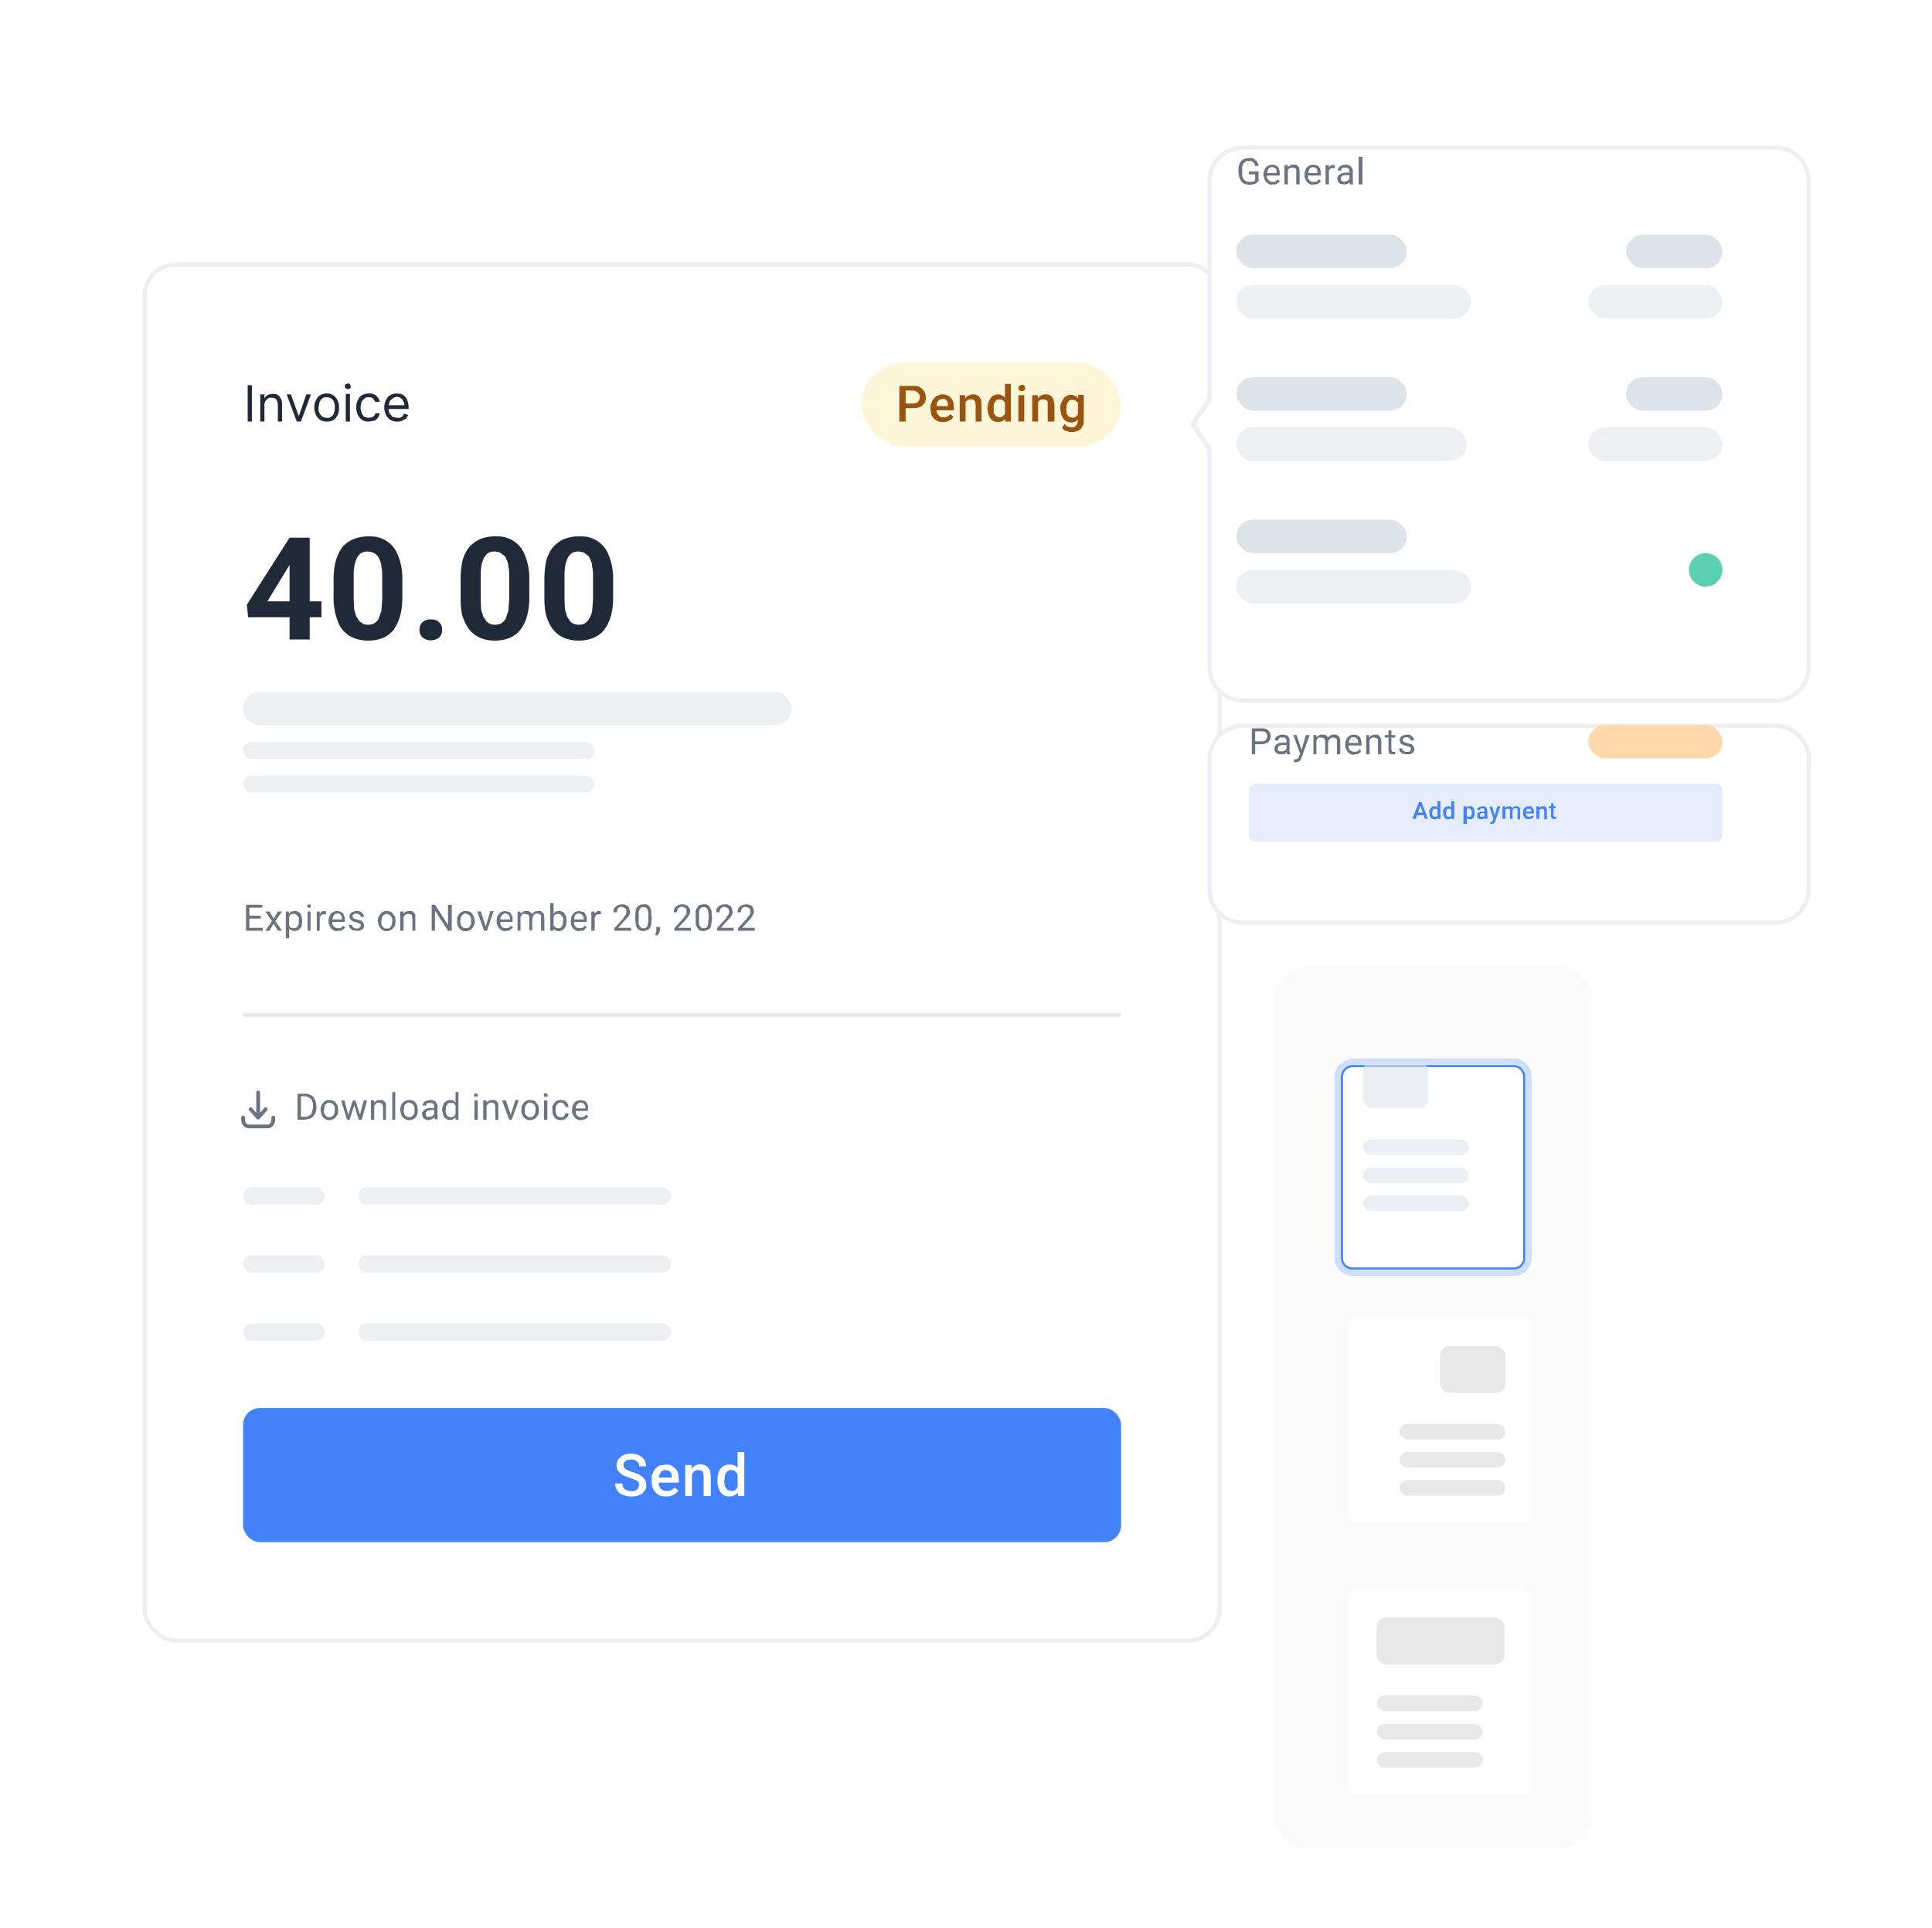 <svg xmlns="http://www.w3.org/2000/svg" fill="none" viewBox="0 0 461 460">
  <g filter="url(#a)">
    <rect width="257.5" height="329.4" x="34" y="55" fill="#fff" rx="8"/>
    <path fill="#1F2937" d="M60.1 84.3V93h-1v-8.7h1Zm3 4.8V93h-1v-6.5h1v1c.2-.4.4-.6.7-.8.4-.2.8-.3 1.3-.3.4 0 .8 0 1.1.2.4.2.6.5.8.9.2.3.3.8.3 1.3V93h-1v-4c0-.6-.2-1-.4-1.3-.3-.3-.7-.4-1.1-.4-.4 0-.6 0-.9.2l-.6.6a2 2 0 0 0-.2 1Zm11.1-2.6L71.8 93h-1l-2.4-6.5h1l1.9 5.2 1.8-5.2h1.1ZM78 93a3 3 0 0 1-1.6-.4 3 3 0 0 1-1-1.2 4 4 0 0 1-.4-1.7c0-.7.1-1.3.4-1.8.2-.5.6-1 1-1.2a3 3 0 0 1 1.6-.4 2.6 2.6 0 0 1 2.5 1.6c.3.5.4 1 .4 1.8a4 4 0 0 1-.3 1.7c-.3.5-.6 1-1 1.2a3 3 0 0 1-1.6.4Zm0-.9c.4 0 .8 0 1-.3.4-.2.6-.5.7-1 .2-.3.2-.7.2-1.1 0-.5 0-.9-.2-1.3a2 2 0 0 0-.6-.9 2 2 0 0 0-1.1-.3c-.5 0-.8 0-1.1.3a2 2 0 0 0-.7 1l-.2 1.2c0 .4 0 .8.2 1.2.2.4.4.7.7.9.3.2.6.3 1 .3Zm4.5.8v-6.5h1V93h-1Zm.5-7.6-.5-.2a.6.6 0 0 1-.2-.5c0-.2 0-.4.2-.5l.5-.2c.2 0 .4 0 .5.2l.2.5c0 .2 0 .3-.2.5l-.5.2Zm5 7.7c-.6 0-1.2-.1-1.6-.4a3 3 0 0 1-1-1.2 4 4 0 0 1-.4-1.7c0-.7.1-1.3.4-1.8.2-.5.6-1 1-1.2a3 3 0 0 1 1.6-.4 2.4 2.4 0 0 1 2.2 1c.2.2.3.6.4 1h-1l-.6-.8c-.2-.2-.6-.3-1-.3s-.7 0-1 .3a2 2 0 0 0-.7.8 3.4 3.4 0 0 0 0 2.6c.1.4.4.7.6 1l1 .2.8-.1a1.5 1.5 0 0 0 .9-1h1a2.3 2.3 0 0 1-1.3 1.8L88 93Zm6.8 0a2.8 2.8 0 0 1-2.7-1.6 4 4 0 0 1-.4-1.7c0-.7.1-1.3.4-1.8.2-.5.6-1 1-1.2a3 3 0 0 1 1.6-.4l1 .1a2.5 2.5 0 0 1 1.5 1.6c.2.4.3 1 .3 1.5v.5h-5v-.9h4c0-.4-.1-.7-.3-1a1.7 1.7 0 0 0-1.5-1c-.4 0-.8.2-1 .4a2 2 0 0 0-.7.7l-.3 1v.6c0 .5.1 1 .3 1.3l.7.8 1 .2h.8l.6-.4.3-.6 1 .3-.5.9-1 .5c-.3.2-.7.2-1.1.2Z"/>
    <rect width="62" height="20" x="205.5" y="79" fill="#FFF5D9" rx="10"/>
    <path fill="#99540F" d="M217.8 89.8h-2.2v-1.1h2.2l1-.2c.2-.2.4-.3.5-.6l.2-.7c0-.3 0-.5-.2-.8l-.5-.5c-.3-.2-.6-.3-1-.3h-1.7V93h-1.5v-8.5h3.2c.7 0 1.3 0 1.7.3.5.3.8.6 1 1 .3.4.4.9.4 1.4 0 .5 0 1-.3 1.4-.3.4-.6.7-1 .9a4 4 0 0 1-1.8.3Zm7.3 3.3c-.5 0-1 0-1.3-.2a2.8 2.8 0 0 1-1.6-1.6L222 90v-.2c0-.5.1-1 .3-1.3.1-.4.3-.8.6-1 .2-.4.5-.6.9-.7a2 2 0 0 1 1.1-.3c.5 0 .9.1 1.2.3.3.1.6.3.8.6.3.3.4.6.6 1l.1 1.2v.7h-4.9v-1h3.5V89l-.1-.7-.4-.5c-.2-.2-.5-.2-.8-.2l-.6.1-.5.4-.3.7v2l.4.6.5.5.8.1a2 2 0 0 0 1.6-.8l.7.7-.5.6-.8.4c-.3.2-.7.2-1.1.2Zm5.3-5V93H229v-6.3h1.3V88Zm-.3 1.5h-.4c0-.5 0-.9.2-1.2 0-.4.2-.7.5-1a2.3 2.3 0 0 1 1.8-.9c.3 0 .6 0 .8.2.3 0 .5.2.7.4l.4.7.1 1.1V93h-1.4v-4.1l-.1-.7-.4-.4-.6-.1a1.4 1.4 0 0 0-1.2.5 2 2 0 0 0-.3.7v.7Zm9.7 2V84h1.4v9h-1.3l-.1-1.3Zm-4.2-1.7v-.1l.2-1.3.5-1a2.2 2.2 0 0 1 1.8-1c.4 0 .8.1 1 .3.3.1.6.3.8.6l.5 1 .2 1.3v.3l-.2 1.3-.5 1a2.1 2.1 0 0 1-1.8.8 2.2 2.2 0 0 1-1.8-.9l-.5-1-.2-1.3Zm1.5-.1v.9c0 .3.2.5.3.7l.4.4.7.2.8-.2.5-.6.2-.8v-1l-.1-.7-.3-.5-.5-.4-.6-.1-.7.1-.4.5-.3.7v.8Zm7.3-3.1V93H243v-6.3h1.4ZM243 85c0-.2 0-.4.2-.5l.6-.3c.3 0 .5.1.6.3.2.1.2.3.2.5s0 .4-.2.5c-.1.2-.3.2-.6.2-.2 0-.4 0-.6-.2a.7.7 0 0 1-.2-.5Zm4.7 3v5h-1.4v-6.3h1.3l.1 1.3Zm-.2 1.6h-.5c0-.5 0-.9.2-1.2l.5-1a2.3 2.3 0 0 1 1.8-.9c.3 0 .6 0 .9.2.2 0 .4.2.6.4l.4.7.2 1.1V93H250v-4.8l-.5-.4-.6-.1a1.4 1.4 0 0 0-1.1.5 2 2 0 0 0-.3.7l-.1.7Zm9.8-3h1.3v6.2c0 .6-.1 1-.4 1.5-.2.4-.5.7-1 .9a3.4 3.4 0 0 1-2.3.2l-.9-.3-.6-.6.6-.9c.3.3.5.5.8.6a2 2 0 0 0 1.7 0l.5-.5.2-.8V88l.1-1.4ZM253 90v-.1c0-.5 0-1 .2-1.3l.5-1a2.2 2.2 0 0 1 1.8-1c.5 0 .8.1 1 .3.4.1.6.3.8.6l.5 1 .2 1.3v.3l-.2 1.3-.5 1a2 2 0 0 1-1.8.8 2.3 2.3 0 0 1-1.8-.9l-.5-1-.2-1.3Zm1.4-.1v.1l.1.8c0 .3.1.5.3.7 0 .2.2.3.4.4l.7.2.8-.2.5-.6.2-.8v-1l-.1-.7c0-.2-.2-.4-.3-.5l-.5-.4-.6-.1-.7.1-.4.5-.3.7v.8Z"/>
    <path fill="#1F2937" d="M76.7 136v3.7H59.2l-.3-3 10.2-16h3.8l-4.1 7-5 8.2h12.9Zm-2.8-15.3V145h-4.8v-24.3H74Zm22.1 10v4.2c0 1.8-.2 3.4-.6 4.7-.4 1.4-1 2.4-1.6 3.3-.8.8-1.6 1.4-2.6 1.8a9.8 9.8 0 0 1-6 .2 6.9 6.9 0 0 1-4.1-3.1 15 15 0 0 1-1.5-6.9v-4.2c0-1.8.2-3.4.6-4.7.4-1.3 1-2.4 1.6-3.2a8 8 0 0 1 2.7-1.8 9 9 0 0 1 3.3-.6c1 0 1.9 0 2.7.3a6.8 6.8 0 0 1 4 3.2 14.3 14.3 0 0 1 1.5 6.8Zm-4.8 4.9V130c0-1 0-1.7-.2-2.3 0-.7-.2-1.3-.4-1.7-.2-.5-.4-.9-.7-1.1-.2-.3-.6-.5-1-.7l-1.1-.2c-.6 0-1 .1-1.5.3-.4.2-.7.6-1 1-.3.5-.5 1.1-.7 1.9a15 15 0 0 0-.2 2.8v5.5l.1 2.3.5 1.7.7 1.1 1 .7a3.5 3.5 0 0 0 2.5-.1c.5-.3.8-.6 1.1-1l.7-2 .2-2.7Zm8.9 7c0-.6.2-1.2.7-1.7.5-.5 1.2-.7 2-.7s1.5.2 2 .7c.5.5.7 1 .7 1.8 0 .7-.2 1.3-.7 1.8a3.2 3.2 0 0 1-4 0c-.5-.5-.7-1.1-.7-1.8Zm26.2-11.9v4.2c0 1.8-.2 3.4-.6 4.7-.4 1.4-1 2.4-1.7 3.3-.7.8-1.6 1.4-2.6 1.8a9.8 9.8 0 0 1-6 .2 6.9 6.9 0 0 1-4-3.1c-.5-.9-.9-1.8-1.2-3a22 22 0 0 1-.3-3.9v-4.2c0-1.8.2-3.4.5-4.7.4-1.3 1-2.4 1.7-3.2.8-.8 1.6-1.4 2.6-1.8a9 9 0 0 1 3.4-.6c1 0 1.9 0 2.7.3a6.8 6.8 0 0 1 4 3.2 14.3 14.3 0 0 1 1.5 6.8Zm-4.8 4.9V130c0-1 0-1.7-.2-2.3 0-.7-.2-1.3-.4-1.7-.2-.5-.4-.9-.7-1.1l-1-.7-1.1-.2c-.6 0-1 .1-1.5.3-.4.2-.7.6-1 1-.3.5-.5 1.1-.7 1.9a15 15 0 0 0-.2 2.8v5.5l.1 2.3.5 1.7.7 1.1c.2.3.6.5 1 .7a3.5 3.5 0 0 0 2.5-.1c.5-.3.8-.6 1.1-1l.7-2 .2-2.7Zm24.8-4.9v4.2c0 1.8-.2 3.4-.6 4.7-.4 1.4-1 2.4-1.7 3.3-.7.8-1.6 1.4-2.6 1.8a9.8 9.8 0 0 1-6 .2 6.9 6.9 0 0 1-4-3.1c-.5-.9-.9-1.8-1.2-3a22 22 0 0 1-.3-3.9v-4.2c0-1.8.2-3.4.5-4.7.4-1.3 1-2.4 1.7-3.2.8-.8 1.6-1.4 2.6-1.8a9 9 0 0 1 3.4-.6c1 0 1.9 0 2.7.3a6.8 6.8 0 0 1 4 3.2 14.3 14.3 0 0 1 1.5 6.8Zm-4.8 4.9V130c0-1 0-1.7-.2-2.3 0-.7-.2-1.3-.4-1.7-.2-.5-.4-.9-.7-1.1l-1-.7-1.1-.2c-.6 0-1 .1-1.5.3-.4.2-.7.6-1 1-.3.5-.5 1.1-.7 1.9a15 15 0 0 0-.2 2.8v5.5l.1 2.3.5 1.7.7 1.1c.2.3.6.5 1 .7a3.5 3.5 0 0 0 2.5-.1c.4-.3.8-.6 1-1a6 6 0 0 0 .8-2l.2-2.7Z"/>
    <rect width="130.9" height="8" x="58" y="157.5" fill="#EDEFF3" rx="4"/>
    <rect width="83.9" height="4" x="58" y="169.5" fill="#EDEFF3" rx="2"/>
    <rect width="83.9" height="4" x="58" y="177.5" fill="#EDEFF3" rx="2"/>
    <path fill="#6B7280" d="M62.7 213.8v.7h-3.3v-.7h3.3Zm-3.2-5.5v6.2h-.8v-6.2h.8Zm2.7 2.6v.7h-2.8v-.7h2.8Zm.4-2.6v.7h-3.2v-.7h3.2Zm1.7 1.6 1 1.7 1-1.7h1l-1.6 2.3 1.6 2.3h-1l-1-1.7-1 1.7h-1l1.6-2.3-1.6-2.3h1Zm4.7.9v5.5h-.8v-6.4h.7l.1.9Zm3.1 1.3v.1l-.1 1c0 .3-.2.5-.3.7l-.6.5-.8.2a2 2 0 0 1-.7-.2.7.7 0 0 1-.6-.4l-.4-.7-.2-.8v-.5l.2-1 .4-.6.5-.5.8-.1c.3 0 .6 0 .8.2.2 0 .4.2.6.4l.3.8.1 1Zm-.8.1v-.7c0-.2-.2-.4-.3-.5a1 1 0 0 0-1-.5h-.4l-.4.3-.3.4-.1.5v1l.2.7.4.4.7.1.5-.1c.2 0 .3-.2.4-.4l.3-.5v-.7Zm2.8-2.3v4.6h-.7v-4.6h.7Zm-.8-1.3.1-.3.4-.1.3.1.1.3-.1.4h-.7l-.1-.4Zm3 2v3.9h-.7v-4.6h.7v.7Zm1.5-.8v.8h-.9a1 1 0 0 0-.3.3l-.3.3v.5l-.3.1.1-.8.3-.6c0-.2.2-.3.4-.5a1.2 1.2 0 0 1 1 0Zm2.7 4.8c-.3 0-.6 0-.9-.2a2 2 0 0 1-1-1.2c-.2-.2-.2-.5-.2-.9v-.1c0-.4 0-.7.2-1 0-.3.2-.6.4-.8a2 2 0 0 1 2.3-.4c.2 0 .4.2.6.4l.3.8.1.9v.3H79v-.6h2.6v-.1l-.1-.6a1 1 0 0 0-.3-.5 1 1 0 0 0-.7-.2 1 1 0 0 0-.9.5l-.2.5-.1.8v.8l.4.5a1.3 1.3 0 0 0 1 .4l.7-.1.5-.5.5.4-.4.4-.6.4h-.8Zm5.6-1.3v-.3l-.4-.3-.7-.2-.7-.2-.5-.3-.3-.4a1.2 1.2 0 0 1 0-1l.3-.4.6-.3.7-.1c.3 0 .7 0 1 .2l.5.5c.2.2.2.5.2.7H86v-.3c-.1-.2-.3-.3-.4-.3a1 1 0 0 0-.5-.2l-.6.1-.3.3a.6.6 0 0 0 0 .5c0 .1 0 .2.2.2l.3.2.5.1 1 .3.5.5.2.6a1.2 1.2 0 0 1-.5 1l-.6.3h-.7l-1-.1-.7-.6-.2-.7h.8c0 .2 0 .4.2.5l.4.3a1.7 1.7 0 0 0 1 0l.4-.3v-.3Zm4-1v-.2l.2-.9.5-.7c.1-.3.4-.4.6-.5.3-.2.6-.2.9-.2.3 0 .6 0 .9.2.2 0 .4.2.6.5l.5.7.1 1-.1 1-.5.7a2 2 0 0 1-1.5.7c-.3 0-.6 0-.9-.2a2 2 0 0 1-1-1.2c-.2-.3-.2-.6-.2-1Zm.9-.2v.9l.3.5.4.4.6.1.6-.1.4-.4.2-.5.1-.7v-.7l-.3-.6-.4-.3-.6-.2c-.2 0-.4 0-.6.2l-.4.3-.2.6-.1.6Zm5.3-1.2v3.6h-.8v-4.6h.8v1Zm-.2 1.1h-.3c0-.3 0-.6.2-.9 0-.3.2-.5.3-.7a1.7 1.7 0 0 1 1.4-.6h.6l.5.4.3.5v3.8h-.7v-3l-.1-.6c0-.2-.2-.3-.3-.3l-.5-.1a1.2 1.2 0 0 0-1 .4 1.7 1.7 0 0 0-.4 1.1Zm11.7-3.7v6.2h-.9l-3.1-4.8v4.8h-.8v-6.2h.8l3.1 4.8v-4.8h.9Zm1.3 4v-1.1l.5-.7c.2-.3.4-.4.7-.5.2-.2.5-.2.8-.2.4 0 .7 0 1 .2.2 0 .4.2.6.5l.4.7.2 1c0 .4 0 .7-.2 1l-.4.7a2 2 0 0 1-1.5.7c-.4 0-.7 0-1-.2a2 2 0 0 1-1-1.2l-.2-1Zm.7-.2v.1l.1.7c0 .2.2.4.3.5 0 .2.2.3.4.4l.6.1.5-.1c.2 0 .3-.2.4-.4l.3-.5v-1.4l-.3-.6-.4-.3-.6-.2c-.2 0-.4 0-.5.2-.2 0-.3.2-.4.3l-.3.6v.6Zm6 1.7 1.2-4h.8l-1.6 4.7h-.6l.1-.7Zm-1.1-4 1.3 4v.7h-.5l-1.6-4.6h.8Zm5.9 4.8c-.3 0-.6 0-.9-.2a2 2 0 0 1-1-1.2c-.2-.2-.2-.5-.2-.9v-.1l.1-1 .5-.8a2 2 0 0 1 2.2-.4c.3 0 .5.2.6.4l.4.8v1.2H119v-.6h2.7v-.1l-.1-.6a1 1 0 0 0-.4-.5 1 1 0 0 0-.6-.2 1 1 0 0 0-.9.5l-.3.5v1.6l.3.5a1.3 1.3 0 0 0 1 .4l.7-.1.5-.5.5.4-.4.4-.5.4h-.8Zm3.6-3.8v3.7h-.7v-4.6h.7v.9Zm-.1 1.2h-.4l.1-.9.4-.7.6-.4c.2-.2.5-.2.8-.2h.6l.5.4.3.5v3.7h-.7v-3l-.1-.5c-.1-.2-.2-.3-.4-.3l-.5-.1h-.6a1 1 0 0 0-.3.4l-.3.5v.6Zm3-.4-.5.1v-.7l.4-.6.6-.5.8-.1h.6l.5.4c.2.1.3.3.3.5l.1.8v3h-.8v-3.7l-.4-.3a1.4 1.4 0 0 0-1 0 1 1 0 0 0-.5.6l-.1.5Zm4.2-3.7h.8v6.6h-.8v-6.6Zm3.9 4.2v.1l-.1 1-.4.7-.5.5-.8.2c-.3 0-.5 0-.8-.2-.2 0-.4-.2-.5-.4l-.4-.7-.2-1v-.3l.2-1 .4-.6.5-.5.8-.1c.3 0 .5 0 .8.2.2 0 .4.2.5.4l.4.8.1 1Zm-.8.1v-.7l-.3-.5a1 1 0 0 0-.9-.5h-.5l-.4.3-.2.4-.2.5v1l.2.6.5.4c.1.2.3.2.6.2l.6-.1.3-.4.2-.5.1-.7Zm3.9 2.4c-.3 0-.6 0-.9-.2a2 2 0 0 1-1.1-1.2l-.1-.9v-.1l.1-1 .5-.8a2 2 0 0 1 2.2-.4c.3 0 .5.2.6.4l.4.8v1.2h-3.4v-.6h2.7v-.1l-.1-.6a1 1 0 0 0-.4-.5 1 1 0 0 0-.6-.2 1 1 0 0 0-1 .5l-.2.5v1.6l.3.5a1.3 1.3 0 0 0 1 .4l.7-.1.5-.5.5.4-.4.4-.5.4h-.8Zm3.6-4v3.9h-.8v-4.6h.8v.7Zm1.5-.8v.8h-.9a1 1 0 0 0-.3.3l-.3.3v.5l-.3.1v-.8l.3-.6.5-.5a1.2 1.2 0 0 1 1 0Zm7.2 4v.7h-4v-.6l2-2.2.5-.8c.2-.1.3-.3.3-.5l.1-.5-.1-.5a1 1 0 0 0-.4-.4l-.6-.2c-.3 0-.5 0-.7.2a1 1 0 0 0-.4.4l-.1.7h-.8c0-.3 0-.7.2-1 .2-.2.4-.5.7-.6a2 2 0 0 1 1.1-.3c.4 0 .8 0 1 .2.3.1.5.3.7.6l.2.9v.5l-.3.6-.4.5-.5.5-1.6 1.8h3Zm4.9-3v1l-.1 1.3-.4.9-.7.4-.8.2-.6-.1-.6-.3-.4-.5-.2-.8-.1-1v-1l.1-1.3c0-.3.2-.6.4-.8l.6-.5.8-.1h.7a1.5 1.5 0 0 1 1 .9l.2.7v1Zm-.8 1.2v-2l-.2-.5a1 1 0 0 0-.2-.4l-.4-.2h-.9l-.3.4-.3.6v2.8c0 .2 0 .4.2.6l.2.3.3.3h.9l.4-.4.2-.6.1-1Zm2.8 1.6v.6l-.2.8a2 2 0 0 1-.6.7l-.4-.3a2.4 2.4 0 0 0 .3-.8v-1h.9Zm7.4.2v.7h-4v-.6l2-2.2.6-.8.3-.5v-1a1 1 0 0 0-.4-.4l-.6-.2c-.3 0-.5 0-.7.2a1 1 0 0 0-.4.4l-.2.7h-.7c0-.3 0-.7.2-1 .1-.2.4-.5.7-.6.3-.2.6-.3 1-.3.5 0 .8 0 1 .2.4.1.6.3.7.6.2.2.3.5.3.9l-.1.5-.3.6-.4.5-.4.5-1.7 1.8h3.1Zm5-3v1l-.2 1.3c0 .4-.2.7-.4.9l-.6.4-.8.2-.7-.1c-.2 0-.4-.2-.5-.3l-.4-.5-.3-.8v-3.3l.5-.8c.1-.2.3-.4.6-.5l.8-.1h.6a1.5 1.5 0 0 1 1 .9l.3.7v1Zm-.8 1.2v-1.2l-.1-.8-.1-.5a1 1 0 0 0-.3-.4l-.3-.2h-.9l-.4.4-.2.6v2.8l.1.6.3.3.3.3h.9l.4-.4.2-.6v-1Zm6 1.8v.7h-4v-.6l2-2.2.5-.8c.2-.1.3-.3.3-.5l.1-.5-.1-.5a1 1 0 0 0-.4-.4l-.6-.2c-.2 0-.5 0-.7.2a1 1 0 0 0-.4.4l-.1.7h-.8c0-.3 0-.7.2-1 .2-.2.4-.5.7-.6a2 2 0 0 1 1.1-.3c.4 0 .8 0 1 .2.3.1.5.3.7.6l.2.9v.5l-.3.6-.4.5-.5.5-1.6 1.8h3.1Zm5 0v.7h-4v-.6l2-2.2.6-.8c.2-.1.3-.3.3-.5l.1-.5-.1-.5a1 1 0 0 0-.4-.4l-.6-.2c-.3 0-.5 0-.7.2a1 1 0 0 0-.4.4l-.1.7h-.8c0-.3 0-.7.2-1 .2-.2.4-.5.7-.6a2 2 0 0 1 1.1-.3c.4 0 .7 0 1 .2.3.1.5.3.7.6l.2.9-.1.5-.3.6-.3.5-.5.5-1.6 1.8h3Z"/>
    <path stroke="#1F2937" d="M58 234.6h209.5" opacity=".1"/>
    <path stroke="#6B7280" stroke-linecap="round" stroke-linejoin="round" stroke-width=".9" d="M58 259.1v.5c0 .9.6 1.6 1.4 1.6h4.5c.7 0 1.3-.7 1.3-1.6v-.5m-1.8-2-1.8 2m0 0-1.8-2m1.8 2v-6"/>
    <path fill="#6B7280" d="M72.7 259.6h-1.3v-.7h1.3c.4 0 .8 0 1-.3.4-.1.6-.4.7-.7l.3-1.2v-.4c0-.4 0-.7-.2-1a2 2 0 0 0-.3-.7l-.7-.4a2 2 0 0 0-.8-.2h-1.4v-.6h1.4c.4 0 .8 0 1.1.2.4.1.7.3 1 .6l.5.9.2 1.2v.4c0 .4 0 .8-.2 1.2a2.5 2.5 0 0 1-1.5 1.5l-1.1.2Zm-.9-6.2v6.2H71v-6.2h.8Zm4.7 4v-.2c0-.3 0-.6.2-.9 0-.3.2-.5.4-.7.2-.3.4-.4.6-.5.3-.2.6-.2.9-.2.3 0 .6 0 .9.2.2 0 .5.2.6.5l.5.7.1 1-.1 1-.5.7a2 2 0 0 1-1.5.7c-.3 0-.6 0-.9-.2a2 2 0 0 1-1-1.2l-.2-1Zm.8-.2v.8l.3.5.4.4.6.1.6-.1.4-.4.2-.5.1-.7v-.7l-.3-.6-.4-.3-.6-.2c-.2 0-.4 0-.6.2l-.4.3-.2.6-.1.6Zm5.7 1.6 1.2-3.8h.5v.7l-1.3 3.9h-.5l.1-.8Zm-.8-3.8 1 3.8v.8h-.4l-1.4-4.6h.8Zm3.6 3.8 1-3.8h.8l-1.3 4.6h-.6l.1-.8Zm-1-3.8 1.2 3.7.1.9h-.5l-1.2-3.9-.1-.7h.5Zm4.5 1v3.6h-.8V255h.8v1Zm-.2 1.1h-.3l.1-.9.4-.7a1.7 1.7 0 0 1 1.4-.6h.6l.5.4.3.5v3.8h-.7v-3l-.1-.6-.3-.3-.6-.2a1.2 1.2 0 0 0-.9.5 1.7 1.7 0 0 0-.4 1.1Zm5.2-4v6.5h-.7V253h.7Zm1.2 4.2c0-.4 0-.7.2-1 0-.3.2-.5.4-.7.2-.3.4-.4.7-.5.2-.2.5-.2.8-.2.4 0 .6 0 1 .2.2 0 .4.2.6.5l.4.7.1 1-.1 1-.4.7a2 2 0 0 1-1.6.7c-.3 0-.6 0-.8-.2a2 2 0 0 1-1.1-1.2l-.2-1Zm.8 0 .1.7.2.5.5.4.5.1.6-.1.4-.4.3-.5v-1.4l-.3-.6-.4-.3-.6-.2c-.2 0-.4 0-.5.2-.2 0-.3.2-.5.3l-.2.6v.6Zm7.3 1.5v-2.4l-.1-.5-.4-.3h-1a1 1 0 0 0-.4.3v.3h-.9l.1-.4.4-.5.6-.3.8-.1c.3 0 .6 0 .8.2.3 0 .5.2.6.5.2.2.3.5.3.8v2.7l.1.4h-.8v-.3l-.1-.4Zm.1-2v.5h-.8a3 3 0 0 0-.6.1c-.2 0-.3 0-.4.2l-.3.2v.8l.3.3h.5a1.3 1.3 0 0 0 1-.4l.3-.5.3.4c0 .1 0 .3-.2.4a1.9 1.9 0 0 1-.8.7l-.7.2c-.3 0-.6 0-.8-.2a1 1 0 0 1-.6-.5l-.2-.7c0-.2 0-.5.2-.7l.4-.4.6-.3.9-.1h1Zm5 1.9V253h.7v6.6h-.7v-1Zm-3.2-1.4c0-.4 0-.7.2-1 0-.3.2-.6.3-.8l.6-.4c.2-.2.5-.2.8-.2l.7.1.6.5c.1.2.3.4.3.7l.2.9v.4c0 .3 0 .6-.2.9 0 .3-.2.5-.3.7l-.6.4a1.8 1.8 0 0 1-1.5 0l-.6-.5-.3-.7-.2-1Zm.8 0 .1.7.2.5.4.4.6.1c.2 0 .4 0 .6-.2.2 0 .3-.2.4-.4l.3-.6v-1l-.2-.5-.2-.4a1 1 0 0 0-.4-.3H107l-.4.5-.2.5v.6Zm7.7-2.3v4.6h-.8V255h.8Zm-.9-1.3.1-.3.4-.1.3.1.1.3v.4h-.8l-.1-.4Zm3 2.3v3.6h-.8V255h.8v1Zm-.2 1.1h-.3c0-.3 0-.6.2-.9 0-.3.2-.5.3-.7a1.7 1.7 0 0 1 1.4-.6h.6l.5.4.3.5v3.8h-.7v-3l-.1-.6c0-.2-.2-.3-.3-.3l-.5-.2a1.2 1.2 0 0 0-1 .5 1.7 1.7 0 0 0-.4 1.1Zm5.8 1.8 1.3-4h.8l-1.7 4.7h-.5l.1-.7Zm-1-4 1.3 4v.7h-.5l-1.7-4.6h.9Zm3.7 2.4.1-1 .5-.7c.1-.3.4-.4.6-.5.3-.2.6-.2.9-.2.3 0 .6 0 .9.2.2 0 .4.2.6.5l.5.7.1 1-.1 1-.5.7a2 2 0 0 1-1.5.7c-.3 0-.6 0-.9-.2a2 2 0 0 1-1-1.2c-.2-.3-.2-.6-.2-1Zm.8 0v.7l.3.5.4.4.6.1.6-.1.4-.4.2-.5.1-.7v-.7l-.3-.6-.4-.3-.6-.2c-.2 0-.4 0-.6.2l-.4.3-.2.6-.1.6Zm5.4-2.3v4.6h-.8V255h.8Zm-.9-1.3.1-.3.4-.1.3.1.2.3c0 .2 0 .3-.2.4h-.7v-.4Zm4.1 5.3h.5l.4-.4.2-.5h.8c0 .3-.2.6-.3.8a1.9 1.9 0 0 1-1.6.8c-.3 0-.6 0-.9-.2a1 1 0 0 1-.6-.5l-.4-.7-.1-1v-1l.5-.7c.1-.2.3-.4.6-.5.3-.2.6-.2 1-.2.3 0 .6 0 .9.2l.6.6.3.9h-.8c0-.2 0-.4-.2-.6a1 1 0 0 0-1-.5c-.1 0-.3 0-.5.2a1 1 0 0 0-.4.4l-.2.5v1.4l.2.5.4.4.6.1Zm4.8.7c-.3 0-.6 0-.9-.2a2 2 0 0 1-1-1.2c-.2-.2-.2-.5-.2-.9v-.1l.1-1 .5-.8a2 2 0 0 1 2.2-.4c.3 0 .5.2.6.4l.4.7v1.3H137v-.6h2.7v-.1l-.1-.6a1 1 0 0 0-.4-.5 1 1 0 0 0-.6-.2 1 1 0 0 0-.9.5l-.3.5v1.6l.3.5a1.3 1.3 0 0 0 1 .4l.7-.1.5-.5.5.4-.4.4c-.1.1-.3.3-.5.3l-.8.2Z"/>
    <rect width="19.5" height="4.2" x="58" y="275.7" fill="#EDEFF3" rx="2.1"/>
    <rect width="74.6" height="4.2" x="85.5" y="275.7" fill="#EDEFF3" rx="2.1"/>
    <rect width="19.5" height="4.2" x="58" y="291.9" fill="#EDEFF3" rx="2.1"/>
    <rect width="74.6" height="4.2" x="85.5" y="291.9" fill="#EDEFF3" rx="2.1"/>
    <rect width="19.5" height="4.2" x="58" y="308.2" fill="#EDEFF3" rx="2.1"/>
    <rect width="74.6" height="4.2" x="85.5" y="308.2" fill="#EDEFF3" rx="2.1"/>
    <rect width="209.5" height="32" x="58" y="328.4" fill="#4181FA" rx="4"/>
    <path fill="#fff" d="m152.5 346.8-.1-.5a1 1 0 0 0-.3-.5l-.7-.3-1-.4-1.4-.5a5 5 0 0 1-1-.6l-.7-.9c-.2-.3-.2-.6-.2-1a2.4 2.4 0 0 1 1-2 2 2 0 0 1 1-.6 4.8 4.8 0 0 1 3.4.2c.6.3 1 .7 1.3 1.1.2.5.4 1 .4 1.5h-1.7c0-.3 0-.6-.2-.8-.2-.3-.4-.5-.7-.6-.2-.2-.6-.2-1-.2l-1 .1-.6.5c-.2.2-.2.5-.2.7l.1.6.4.4.7.3c.2.2.6.3 1 .4l1.4.5 1 .7a2.5 2.5 0 0 1 .8 2c0 .3 0 .7-.2 1l-.8 1-1 .4a5.3 5.3 0 0 1-4.2-.5 2.8 2.8 0 0 1-1.2-2.4h1.7l.1.8.5.6.7.3a3.5 3.5 0 0 0 1.9 0l.6-.6.2-.7Zm6.5 2.7c-.5 0-1 0-1.5-.2a3.3 3.3 0 0 1-1.8-2 4 4 0 0 1-.2-1.3v-.3c0-.6 0-1.1.2-1.6s.4-.9.7-1.2a3 3 0 0 1 1-.8l1.4-.2c.6 0 1 0 1.4.2l1 .8c.3.3.5.7.6 1.1l.2 1.5v.7h-5.7V345h4v-.1l-.1-.9-.5-.6-.9-.2c-.3 0-.5 0-.7.2-.2 0-.4.2-.5.5l-.4.7v2.3l.4.7.7.5.8.1a2.3 2.3 0 0 0 1.9-.9l.9.9-.7.6c-.2.2-.5.4-1 .5-.3.2-.7.2-1.2.2Zm6.1-6v5.9h-1.6V342h1.5l.1 1.6Zm-.3 2h-.5c0-.6 0-1 .2-1.5.1-.5.3-.8.6-1.2a2.7 2.7 0 0 1 2.1-1l1 .2.7.5.5.8.2 1.3v4.8h-1.7v-4.8l-.1-.8a.9.9 0 0 0-.5-.5l-.7-.1a1.6 1.6 0 0 0-1.3.7l-.4.7v.8Zm11.2 2.4v-9h1.6v10.5h-1.5l-.1-1.5Zm-4.8-2.1v-.2c0-.5 0-1 .2-1.5 0-.5.3-.9.5-1.2a2.5 2.5 0 0 1 2.2-1c.4 0 .8 0 1.1.2.4.2.7.4.9.8l.6 1.1.3 1.5v.5c0 .5-.2 1-.3 1.4l-.6 1.1a2.4 2.4 0 0 1-2 1 2.6 2.6 0 0 1-2.2-1l-.5-1.2c-.2-.5-.2-1-.2-1.5Zm1.6-.2v.2l.1 1 .3.7.5.5.8.2c.3 0 .7 0 .9-.2l.6-.7.2-1v-1.2l-.1-.7a2 2 0 0 0-.4-.6l-.5-.5-.7-.1c-.3 0-.6 0-.8.2l-.5.5-.3.8v1Z"/>
    <rect width="256.5" height="328.4" x="34.5" y="55.5" stroke="#EDEFF3" rx="7.5"/>
  </g>
  <g filter="url(#b)">
    <path fill="#fff" fill-rule="evenodd" d="M284 34a8 8 0 0 1 8-8h127a8 8 0 0 1 8 8v116a8 8 0 0 1-8 8H292a8 8 0 0 1-8-8V98l-4-6 4-6V34Zm0 138a8 8 0 0 1 8-8h127a8 8 0 0 1 8 8v31a8 8 0 0 1-8 8H292a8 8 0 0 1-8-8v-31Z" clip-rule="evenodd"/>
    <path fill="#EDEFF3" d="M284 98h.5v-.2l-.5.2Zm-4-6-.4-.3-.2.3.2.3.4-.3Zm4-6 .4.3.1-.1V86h-.5Zm8-60.5a8.5 8.5 0 0 0-8.5 8.5h1c0-4.1 3.4-7.5 7.5-7.5v-1Zm127 0H292v1h127v-1Zm8.5 8.5c0-4.7-3.8-8.5-8.5-8.5v1c4.1 0 7.5 3.4 7.5 7.5h1Zm0 116V34h-1v116h1Zm-8.5 8.5c4.7 0 8.5-3.8 8.5-8.5h-1c0 4.1-3.4 7.5-7.5 7.5v1Zm-127 0h127v-1H292v1Zm-8.5-8.5c0 4.7 3.8 8.5 8.5 8.5v-1a7.5 7.5 0 0 1-7.5-7.5h-1Zm0-52v52h1V98h-1Zm-4-5.7 4 6 1-.6-4-6-1 .6Zm4-6.6-4 6 1 .6 4-6-1-.6Zm0-51.7v52h1V34h-1Zm8.5 129.5a8.5 8.5 0 0 0-8.5 8.5h1c0-4.1 3.4-7.5 7.5-7.5v-1Zm127 0H292v1h127v-1Zm8.5 8.5c0-4.7-3.8-8.5-8.5-8.5v1c4.1 0 7.5 3.4 7.5 7.5h1Zm0 31v-31h-1v31h1Zm-8.5 8.5c4.7 0 8.5-3.8 8.5-8.5h-1c0 4.1-3.4 7.5-7.5 7.5v1Zm-127 0h127v-1H292v1Zm-8.5-8.5c0 4.7 3.8 8.5 8.5 8.5v-1a7.5 7.5 0 0 1-7.5-7.5h-1Zm0-31v31h1v-31h-1Z"/>
  </g>
  <path fill="#6B7280" d="M301 177.6h-1.7v-.7h1.7c.3 0 .6 0 .8-.2.2 0 .3-.2.4-.4l.2-.6c0-.2 0-.4-.2-.6a1 1 0 0 0-.4-.5l-.8-.1h-1.5v5.5h-.8v-6.2h2.3c.5 0 .9 0 1.2.2.3.2.6.4.7.7.2.3.3.6.3 1s0 .7-.3 1c-.1.3-.4.5-.7.6a3 3 0 0 1-1.2.3Zm6 1.6v-2.4c0-.2 0-.3-.2-.4 0-.2-.1-.3-.3-.4h-1.1a1 1 0 0 0-.3.3l-.1.4h-.8l.1-.5c0-.2.2-.3.4-.5l.6-.3.7-.1c.4 0 .6 0 1 .2.2 0 .4.3.5.5.2.2.2.5.2.8v2.7l.2.4v.1h-.8l-.1-.4v-.4Zm0-2v.6h-.7a3 3 0 0 0-.6 0l-.5.2-.2.2-.1.4v.4l.4.3h.5a1.3 1.3 0 0 0 1-.4c.2-.2.2-.3.2-.5l.4.4-.2.4a1.9 1.9 0 0 1-.9.8h-.7l-.8-.1-.5-.5c-.2-.2-.2-.4-.2-.7l.1-.6.4-.5.7-.3.9-.1h.9Zm3.4 2.3 1.2-4.1h.9l-1.9 5.3a3 3 0 0 1-.4.8 1.3 1.3 0 0 1-1 .4h-.2l-.2-.1v-.6a1.8 1.8 0 0 0 .7-.1l.3-.2.2-.5.4-.9Zm-1-4.1 1.2 3.6.2.8-.5.3-1.7-4.7h.8Zm4.7.9v3.7h-.7v-4.6h.7v.9Zm-.1 1.2h-.4l.1-.9.4-.7.6-.4c.2-.2.5-.2.8-.2h.6a1.2 1.2 0 0 1 .8.9v3.8h-.7v-3l-.1-.6c-.1-.2-.2-.3-.4-.3l-.5-.1h-.6a1 1 0 0 0-.3.4l-.3.5v.6Zm3-.4-.5.1v-.7l.4-.6.6-.4c.2-.2.5-.2.8-.2h.6l.5.4c.2.1.3.3.3.5l.1.8v3h-.8v-3.6l-.4-.3a1.4 1.4 0 0 0-1 0 1 1 0 0 0-.3.2 1.1 1.1 0 0 0-.3.8Zm6.1 3c-.3 0-.6 0-.9-.2a2 2 0 0 1-1-1.2c-.2-.2-.2-.5-.2-.8v-.2c0-.4 0-.7.2-1 0-.3.2-.6.4-.8a2 2 0 0 1 2.3-.4c.2 0 .4.2.6.4l.3.8.1.9v.3h-3.4v-.6h2.6l-.1-.7a1 1 0 0 0-.4-.5 1 1 0 0 0-.6-.2 1 1 0 0 0-.9.5l-.2.5-.1.8v.8l.3.5.5.3.5.1.8-.1.5-.5.4.4-.3.4-.6.4h-.8Zm3.7-3.7v3.6h-.8v-4.6h.7v1Zm-.2 1.1h-.3l.1-.9.4-.7a1.7 1.7 0 0 1 1.3-.6h.7l.4.4.3.5.1.8v3h-.8v-3.6l-.4-.3-.5-.1h-.5l-.5.4a1.7 1.7 0 0 0-.3 1.1Zm6.3-2.1v.6h-2.5v-.6h2.5Zm-1.6-1.1h.7v4.6l.1.3.2.2h.3a1.2 1.2 0 0 0 .3 0v.6a2 2 0 0 1-.6 0h-.5a.9.9 0 0 1-.4-.4l-.1-.7v-4.6Zm5.4 4.5v-.3l-.4-.3-.7-.2-.7-.2c-.2 0-.4-.2-.5-.3-.1 0-.3-.2-.3-.4a1.2 1.2 0 0 1 0-1l.3-.4.6-.3.7-.1c.3 0 .7 0 1 .2l.5.5c.2.2.2.5.2.7h-.8v-.3l-.4-.3a1 1 0 0 0-.5-.2l-.6.1-.3.3a.6.6 0 0 0 0 .6l.2.1.3.2.5.1 1 .3.5.5.2.6a1.2 1.2 0 0 1-.5 1l-.6.3h-.7l-1-.1-.7-.6-.2-.7h.8c0 .2 0 .4.2.5l.4.3h1l.4-.3v-.3ZM300.3 40.9v2.3a2 2 0 0 1-1 .7 3.5 3.5 0 0 1-2.2 0c-.4-.1-.6-.3-.9-.6l-.5-1-.2-1.2v-.5c0-.4 0-.8.2-1.2 0-.4.3-.7.5-1 .2-.2.4-.4.8-.5l1-.2c.5 0 .9 0 1.2.2l.8.7c.1.3.3.6.3 1h-.8l-.2-.6-.5-.5-.8-.1-.7.1-.6.5-.3.7v2.4l.4.7a1.6 1.6 0 0 0 1.3.6h.7l.5-.2.2-.2v-1.4H298v-.7h2.2Zm3.3 3.2c-.3 0-.6 0-.8-.2a2 2 0 0 1-1.1-1.2l-.2-.8v-.2c0-.4 0-.7.2-1 0-.3.2-.6.4-.8a2 2 0 0 1 2.3-.4c.2 0 .4.2.6.4l.3.8.1.9v.3H302v-.6h2.6v-.7a1 1 0 0 0-.4-.5 1 1 0 0 0-.7-.2 1 1 0 0 0-.9.5l-.2.5-.1.8v.8l.4.5.4.3.6.1.7-.1.5-.5.5.4-.4.4-.6.4h-.8Zm3.7-3.7V44h-.8v-4.6h.8v1Zm-.2 1.1h-.3l.1-.9.4-.7a1.7 1.7 0 0 1 1.4-.6h.6l.4.4c.2.1.3.3.3.5l.1.8v3h-.8v-3.6c-.1-.2-.2-.3-.4-.3l-.5-.1a1.2 1.2 0 0 0-1 .4 1.7 1.7 0 0 0-.3 1.1Zm6.3 2.6c-.3 0-.6 0-.9-.2a2 2 0 0 1-1-1.2c-.2-.2-.2-.5-.2-.8v-.2c0-.4 0-.7.2-1 0-.3.2-.6.4-.8a2 2 0 0 1 2.3-.4c.2 0 .4.2.6.4l.3.8.1.9v.3h-3.4v-.6h2.6l-.1-.7a1 1 0 0 0-.3-.5 1 1 0 0 0-.7-.2 1 1 0 0 0-.9.5l-.2.5-.1.8v.8l.3.5a1.3 1.3 0 0 0 1 .4l.8-.1.5-.5.5.4-.4.4-.6.4h-.8Zm3.7-4V44h-.8v-4.6h.8v.7Zm1.4-.7v.7h-.8a1 1 0 0 0-.4.3l-.2.3-.1.5-.3.1.1-.8.3-.6.4-.4a1.2 1.2 0 0 1 1-.1Zm3.5 3.8v-2.4l-.1-.4-.4-.4h-1a1 1 0 0 0-.4.3l-.1.4h-.8l.1-.5.4-.5.6-.3.7-.1c.4 0 .7 0 1 .2.2 0 .4.3.5.5.2.2.3.5.3.8v2.7l.1.4v.1h-.8l-.1-.4v-.4Zm.1-2v.6h-.8a3 3 0 0 0-.6 0l-.4.2c-.2 0-.2.1-.3.2l-.1.4.1.4.3.3h.5a1.3 1.3 0 0 0 1-.4c.2-.2.2-.3.2-.5l.4.4c0 .1 0 .3-.2.4a2 2 0 0 1-.9.8h-.6l-.9-.1-.5-.5-.2-.7c0-.2 0-.5.2-.6 0-.2.2-.4.4-.5l.6-.3.9-.1h.9Zm3-3.8V44h-.9v-6.6h.8Z"/>
  <circle cx="407" cy="136" r="4" fill="#5CD1B2"/>
  <rect width="32" height="8" x="379" y="173" fill="#FED7AA" rx="4"/>
  <rect width="113" height="13.9" x="298" y="187" fill="#E5ECFB" rx="1.6"/>
  <path fill="#4181FA" d="m339 192-1.2 3.4h-.8l1.6-4h.4v.5Zm1 3.4-1.2-3.5v-.5h.4l1.5 4h-.7Zm0-1.5v.6h-2.3v-.6h2.2Zm3 1v-3.7h.7v4.2h-.6v-.6Zm-2-1 .1-.6.3-.5.3-.3.5-.1h.5l.4.4.2.5.1.6v.1l-.1.6-.2.5a1 1 0 0 1-.9.4 1 1 0 0 1-.8-.4l-.3-.5v-.6Zm.7 0v.4l.2.4.2.2h.7l.2-.3.1-.4v-.8l-.2-.3-.2-.1h-.3a.6.6 0 0 0-.5.2l-.1.3v.4Zm4.6 1v-3.7h.7v4.2h-.6l-.1-.6Zm-2-1 .1-.6c0-.2.2-.4.3-.5l.3-.3.5-.1h.5l.4.4.2.5.1.6v.1l-.1.6-.2.5a1 1 0 0 1-.9.4 1 1 0 0 1-.8-.4l-.3-.5v-.6Zm.7 0v.4l.2.4.2.2h.7l.2-.3.1-.4v-.8l-.2-.3-.2-.1h-.3a.6.6 0 0 0-.5.2l-.1.3v.4Zm5-.9v3.6h-.8v-4.2h.7v.6Zm1.9 1-.1.6-.2.5a1 1 0 0 1-.9.4l-.5-.1a1 1 0 0 1-.3-.3l-.3-.5v-1.4l.3-.4a1 1 0 0 1 .8-.4h.5l.4.4.2.5v.6Zm-.7 0v-.5l-.2-.3a.6.6 0 0 0-.5-.3h-.3l-.2.2-.1.3-.1.3v.5l.1.4.2.3h.7l.2-.2.2-.4v-.3Zm3 .8v-1.7l-.2-.2h-.6l-.2.2v.2h-.7v-.3l.3-.3.4-.2.5-.1h.6l.4.4.2.6v1.7l.1.3h-.7v-.6Zm.1-1.2v.4h-.8l-.2.2-.2.1v.5l.2.1h.3a.7.7 0 0 0 .6-.2v-.3l.3.3-.1.3-.2.2a1 1 0 0 1-.8.3l-.5-.1a1 1 0 0 1-.4-.3v-.9l.3-.3.4-.2h1.1Zm2.2 1.5.8-2.7h.7l-1.2 3.5v.2l-.3.3-.2.2h-.7v-.5h.4l.2-.2v-.2l.3-.6Zm-.5-2.7.7 2.3.2.7-.5.1-1-3h.6Zm3.2.6v2.4h-.7v-3h.6v.6Zm-.2.8h-.2l.1-.6.2-.4.4-.3.5-.1h.4l.3.2.2.4v2.4h-.6v-2.3l-.3-.1h-.6l-.2.2-.1.3v.3Zm2-.2-.4.1v-.5l.3-.4a1 1 0 0 1 .9-.4h.4l.3.2.2.4v2.5h-.6V193l-.3-.1a.7.7 0 0 0-.5 0l-.2.1-.2.3v.2Zm3.8 1.9-.6-.1a1.3 1.3 0 0 1-.7-.8l-.1-.6.1-.7c0-.2.2-.4.3-.5l.4-.3.6-.1h.5l.4.4.3.5v.8h-2.3v-.4h1.7v-.4l-.3-.3h-.6l-.3.2v.3l-.1.4v.5l.2.3.2.2h.4a1 1 0 0 0 .7-.3l.4.3-.3.3-.3.2h-.6Zm2.5-2.4v2.3h-.7v-3h.7v.7Zm-.1.7h-.2v-.6l.3-.4a1 1 0 0 1 .9-.4h.4l.3.2.2.4v2.5h-.6v-2l-.1-.3-.2-.2h-.3a.6.6 0 0 0-.5.2l-.2.3v.3Zm4-1.4v.5h-1.6v-.5h1.7Zm-1.1-.7h.6v3.1l.2.1h.1a1.1 1.1 0 0 0 .3 0v.5a1.6 1.6 0 0 1-.5 0 1 1 0 0 1-.4 0 .6.6 0 0 1-.2-.3 1 1 0 0 1-.1-.5v-2.9Z"/>
  <g clip-path="url(#c)">
    <rect width="40.7" height="8" x="295" y="56" fill="#DEE2E9" rx="4"/>
    <rect width="56" height="8" x="295" y="68" fill="#EDEFF3" rx="4"/>
    <rect width="40.7" height="8" x="295" y="90" fill="#DEE2E9" rx="4"/>
    <rect width="55" height="8" x="295" y="102" fill="#EDEFF3" rx="4"/>
    <rect width="40.7" height="8" x="295" y="124" fill="#DEE2E9" rx="4"/>
    <rect width="56" height="8" x="295" y="136" fill="#EDEFF3" rx="4"/>
  </g>
  <g clip-path="url(#d)">
    <rect width="23" height="8" x="388" y="56" fill="#DEE2E9" rx="4"/>
    <rect width="32" height="8" x="379" y="68" fill="#EDEFF3" rx="4"/>
    <rect width="23" height="8" x="388" y="90" fill="#DEE2E9" rx="4"/>
    <rect width="32" height="8" x="379" y="102" fill="#EDEFF3" rx="4"/>
  </g>
  <g filter="url(#e)">
    <rect width="76" height="210.6" x="304" y="223" fill="#FBFBFB" rx="8"/>
    <g filter="url(#f)">
      <path fill="#D9E6FC" d="M320 241.8c0-1.6 1.2-2.8 2.8-2.8h38.4c1.5 0 2.8 1.3 2.8 2.8V285c0 1.5-1.3 2.8-2.8 2.8h-38.4a2.8 2.8 0 0 1-2.8-2.8v-43.3Z"/>
      <path stroke="#CEDFFE" stroke-width="1.5" d="M322.8 238.3c-2 0-3.6 1.5-3.6 3.5V285c0 2 1.6 3.5 3.6 3.5h38.4c2 0 3.5-1.6 3.5-3.5v-43.3c0-2-1.6-3.6-3.5-3.6h-38.4Z"/>
    </g>
    <g filter="url(#g)">
      <path fill="#fff" d="M320 241.8c0-1.6 1.2-2.8 2.8-2.8h38.4c1.5 0 2.8 1.3 2.8 2.8V285c0 1.5-1.3 2.8-2.8 2.8h-38.4a2.8 2.8 0 0 1-2.8-2.8v-43.3Z"/>
      <path stroke="#4181FA" stroke-width=".5" d="M320.2 241.8c0-1.4 1.2-2.6 2.6-2.6h38.4c1.4 0 2.5 1.2 2.5 2.6V285c0 1.4-1.1 2.5-2.5 2.5h-38.4a2.5 2.5 0 0 1-2.6-2.5v-43.3Z"/>
    </g>
    <rect width="25.3" height="3.7" x="325.2" y="277.7" fill="#DEE2E9" opacity=".6" rx="1.9"/>
    <rect width="25.3" height="3.7" x="325.2" y="271" fill="#DEE2E9" opacity=".6" rx="1.9"/>
    <rect width="25.3" height="3.7" x="325.2" y="264.3" fill="#DEE2E9" opacity=".6" rx="1.9"/>
    <rect width="15.6" height="11.2" x="325.2" y="245.7" fill="#DEE2E9" opacity=".6" rx="2.2"/>
    <g filter="url(#h)">
      <path fill="#fff" d="M320 306.6c0-1.5 1.2-2.7 2.8-2.7h38.4c1.5 0 2.8 1.2 2.8 2.7V350c0 1.6-1.3 2.8-2.8 2.8h-38.4a2.8 2.8 0 0 1-2.8-2.8v-43.3Z"/>
      <rect width="25.3" height="3.7" x="332.4" y="342.6" fill="#E8E8E8" rx="1.9"/>
      <rect width="25.3" height="3.7" x="332.4" y="335.9" fill="#E8E8E8" rx="1.9"/>
      <rect width="25.3" height="3.7" x="332.4" y="329.2" fill="#E8E8E8" rx="1.9"/>
      <rect width="15.6" height="11.2" x="342.1" y="310.6" fill="#E8E8E8" rx="2.2"/>
    </g>
    <g filter="url(#i)">
      <path fill="#fff" d="M320 371.5c0-1.5 1.2-2.8 2.8-2.8h38.4c1.5 0 2.8 1.3 2.8 2.8v43.3c0 1.5-1.3 2.8-2.8 2.8h-38.4a2.8 2.8 0 0 1-2.8-2.8v-43.3Z"/>
      <rect width="25.3" height="3.7" x="327" y="407.5" fill="#E8E8E8" rx="1.9"/>
      <rect width="25.3" height="3.7" x="327" y="400.8" fill="#E8E8E8" rx="1.9"/>
      <rect width="25.3" height="3.7" x="327" y="394" fill="#E8E8E8" rx="1.9"/>
      <rect width="30.5" height="11.2" x="327" y="375.4" fill="#E8E8E8" rx="2.2"/>
    </g>
  </g>
  <defs>
    <filter id="a" width="272.6" height="344.6" x="26.4" y="55" color-interpolation-filters="sRGB" filterUnits="userSpaceOnUse">
      <feFlood flood-opacity="0" result="BackgroundImageFix"/>
      <feColorMatrix in="SourceAlpha" result="hardAlpha" values="0 0 0 0 0 0 0 0 0 0 0 0 0 0 0 0 0 0 127 0"/>
      <feOffset dy="7.6"/>
      <feGaussianBlur stdDeviation="3.8"/>
      <feColorMatrix values="0 0 0 0 0.828 0 0 0 0 0.835 0 0 0 0 0.846 0 0 0 0.3 0"/>
      <feBlend in2="BackgroundImageFix" result="effect1_dropShadow_593_48323"/>
      <feBlend in="SourceGraphic" in2="effect1_dropShadow_593_48323" result="shape"/>
    </filter>
    <filter id="b" width="193.9" height="231.8" x="261.1" y="11.8" color-interpolation-filters="sRGB" filterUnits="userSpaceOnUse">
      <feFlood flood-opacity="0" result="BackgroundImageFix"/>
      <feColorMatrix in="SourceAlpha" result="hardAlpha" values="0 0 0 0 0 0 0 0 0 0 0 0 0 0 0 0 0 0 127 0"/>
      <feOffset dx="4.6" dy="9.2"/>
      <feGaussianBlur stdDeviation="11.4"/>
      <feComposite in2="hardAlpha" operator="out"/>
      <feColorMatrix values="0 0 0 0 0.753 0 0 0 0 0.753 0 0 0 0 0.753 0 0 0 0.35 0"/>
      <feBlend in2="BackgroundImageFix" result="effect1_dropShadow_593_48323"/>
      <feBlend in="SourceGraphic" in2="effect1_dropShadow_593_48323" result="shape"/>
    </filter>
    <filter id="e" width="91.1" height="225.7" x="296.4" y="223" color-interpolation-filters="sRGB" filterUnits="userSpaceOnUse">
      <feFlood flood-opacity="0" result="BackgroundImageFix"/>
      <feColorMatrix in="SourceAlpha" result="hardAlpha" values="0 0 0 0 0 0 0 0 0 0 0 0 0 0 0 0 0 0 127 0"/>
      <feOffset dy="7.6"/>
      <feGaussianBlur stdDeviation="3.8"/>
      <feColorMatrix values="0 0 0 0 0.828 0 0 0 0 0.835 0 0 0 0 0.846 0 0 0 0.3 0"/>
      <feBlend in2="BackgroundImageFix" result="effect1_dropShadow_593_48323"/>
      <feBlend in="SourceGraphic" in2="effect1_dropShadow_593_48323" result="shape"/>
    </filter>
    <filter id="f" width="62.1" height="67" x="310.9" y="237.5" color-interpolation-filters="sRGB" filterUnits="userSpaceOnUse">
      <feFlood flood-opacity="0" result="BackgroundImageFix"/>
      <feColorMatrix in="SourceAlpha" result="hardAlpha" values="0 0 0 0 0 0 0 0 0 0 0 0 0 0 0 0 0 0 127 0"/>
      <feOffset dy="7.6"/>
      <feGaussianBlur stdDeviation="3.8"/>
      <feColorMatrix values="0 0 0 0 0.828 0 0 0 0 0.835 0 0 0 0 0.846 0 0 0 0.3 0"/>
      <feBlend in2="BackgroundImageFix" result="effect1_dropShadow_593_48323"/>
      <feBlend in="SourceGraphic" in2="effect1_dropShadow_593_48323" result="shape"/>
    </filter>
    <filter id="g" width="59.1" height="64" x="312.4" y="239" color-interpolation-filters="sRGB" filterUnits="userSpaceOnUse">
      <feFlood flood-opacity="0" result="BackgroundImageFix"/>
      <feColorMatrix in="SourceAlpha" result="hardAlpha" values="0 0 0 0 0 0 0 0 0 0 0 0 0 0 0 0 0 0 127 0"/>
      <feOffset dy="7.6"/>
      <feGaussianBlur stdDeviation="3.8"/>
      <feColorMatrix values="0 0 0 0 0.828 0 0 0 0 0.835 0 0 0 0 0.846 0 0 0 0.3 0"/>
      <feBlend in2="BackgroundImageFix" result="effect1_dropShadow_593_48323"/>
      <feBlend in="SourceGraphic" in2="effect1_dropShadow_593_48323" result="shape"/>
    </filter>
    <filter id="h" width="57.4" height="62.3" x="314.8" y="300.1" color-interpolation-filters="sRGB" filterUnits="userSpaceOnUse">
      <feFlood flood-opacity="0" result="BackgroundImageFix"/>
      <feColorMatrix in="SourceAlpha" result="hardAlpha" values="0 0 0 0 0 0 0 0 0 0 0 0 0 0 0 0 0 0 127 0"/>
      <feOffset dx="1.5" dy="3"/>
      <feGaussianBlur stdDeviation="3.4"/>
      <feColorMatrix values="0 0 0 0 0.753 0 0 0 0 0.753 0 0 0 0 0.753 0 0 0 0.35 0"/>
      <feBlend in2="BackgroundImageFix" result="effect1_dropShadow_593_48323"/>
      <feBlend in="SourceGraphic" in2="effect1_dropShadow_593_48323" result="shape"/>
    </filter>
    <filter id="i" width="57.4" height="62.3" x="314.8" y="365" color-interpolation-filters="sRGB" filterUnits="userSpaceOnUse">
      <feFlood flood-opacity="0" result="BackgroundImageFix"/>
      <feColorMatrix in="SourceAlpha" result="hardAlpha" values="0 0 0 0 0 0 0 0 0 0 0 0 0 0 0 0 0 0 127 0"/>
      <feOffset dx="1.5" dy="3"/>
      <feGaussianBlur stdDeviation="3.4"/>
      <feColorMatrix values="0 0 0 0 0.753 0 0 0 0 0.753 0 0 0 0 0.753 0 0 0 0.35 0"/>
      <feBlend in2="BackgroundImageFix" result="effect1_dropShadow_593_48323"/>
      <feBlend in="SourceGraphic" in2="effect1_dropShadow_593_48323" result="shape"/>
    </filter>
    <clipPath id="c">
      <path fill="#fff" d="M0 0h94v88H0z" transform="translate(295 56)"/>
    </clipPath>
    <clipPath id="d">
      <path fill="#fff" d="M0 0h34v88H0z" transform="translate(377 56)"/>
    </clipPath>
  </defs>
</svg>
